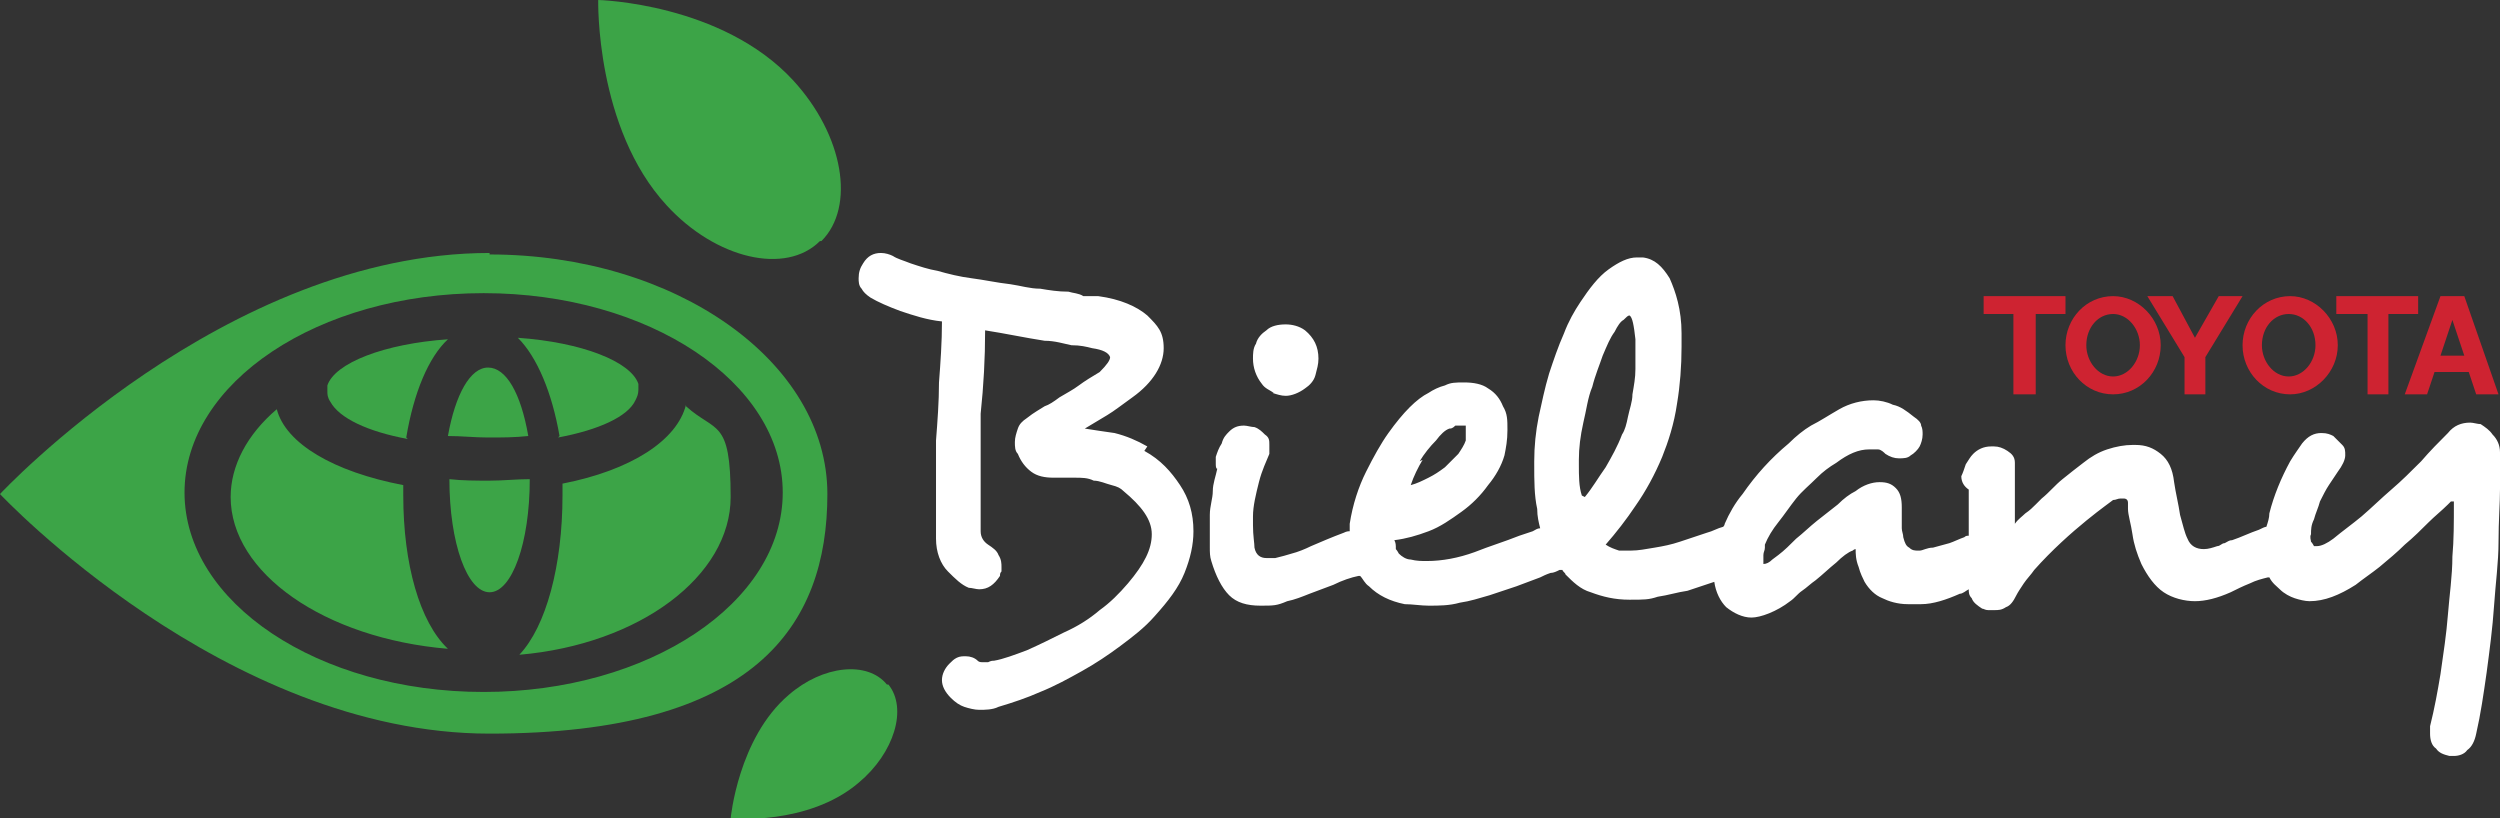 <?xml version="1.0" encoding="UTF-8"?>
<svg id="Warstwa_1" xmlns="http://www.w3.org/2000/svg" xmlns:xlink="http://www.w3.org/1999/xlink" version="1.1" viewBox="0 0 168 55">
  <rect x="0" y="0" width="168" height="55" fill="#333333" stroke="none"/>
  <!-- Generator: Adobe Illustrator 29.0.0, SVG Export Plug-In . SVG Version: 2.1.0 Build 186)  -->
  <defs>
    <style>
      .st0 {
        fill: #fff;
      }

      .st0, .st1, .st2 {
        fill-rule: evenodd;
      }

      .st3, .st1 {
        fill: #3ca447;
      }

      .st2 {
        fill: #ce2331;
      }
    </style>
    <mask id="mask" x="0" y="17" width="55.6" height="32.2" maskUnits="userSpaceOnUse">
      <g id="mask0_2002_16">
        <path class="st3" d="M0,17h55.6v32.2H0V17Z"/>
      </g>
    </mask>
  </defs>
  <path class="st0" d="M77.1,30c-.7-.4-1.4-.7-2.2-.9-.7-.1-1.4-.2-2-.3.5-.3,1-.6,1.5-.9.5-.3,1-.7,1.7-1.2,1.4-1,2.1-2.2,2.1-3.3s-.4-1.5-1.1-2.2c-.7-.6-1.8-1.1-3.3-1.3h0-1c-.3-.2-.7-.2-1-.3-.7,0-1.3-.1-1.9-.2-.7,0-1.3-.2-2-.3-.9-.1-1.8-.3-2.6-.4-.8-.1-1.6-.3-2.3-.5-.6-.1-1.2-.3-1.8-.5-.5-.2-.9-.3-1.2-.5-.2-.1-.5-.2-.8-.2-.5,0-.9.2-1.2.7-.2.3-.3.6-.3,1,0,.2,0,.5.2.7.1.2.3.4.6.6.5.3,1.2.6,2,.9.9.3,1.8.6,2.8.7,0,1.4-.1,2.8-.2,4.1,0,1.3-.1,2.6-.2,3.9,0,1.3,0,2.6,0,3.8s0,1,0,1.5c0,.5,0,.9,0,1.3,0,.9.3,1.7.8,2.2.5.5.9.9,1.4,1.1.2,0,.5.1.7.1.6,0,1-.3,1.4-.9,0-.1,0-.2.1-.3,0,0,0-.2,0-.3,0-.2,0-.5-.2-.8-.1-.3-.4-.5-.7-.7-.3-.2-.5-.5-.5-.9,0-.3,0-.5,0-.8v-.9c0-1,0-2,0-3v-3.2c.2-1.9.3-3.7.3-5.6,1.3.2,2.7.5,4,.7.7,0,1.3.2,1.8.3.6,0,1,.1,1.4.2.7.1,1.1.3,1.2.6,0,0,0,0,0,0,0,.2-.2.5-.7,1-.5.3-1,.6-1.4.9-.4.3-.8.5-1.3.8-.4.3-.7.5-1,.6-.3.2-.7.4-1.2.8-.3.2-.5.4-.6.7-.1.3-.2.6-.2.9s0,.6.2.8c.2.5.5.9.9,1.2.4.3.9.4,1.5.4s.9,0,1.4,0c.5,0,.9,0,1.3.2.4,0,.8.2,1.2.3.4.1.6.2.8.4,1.2,1,1.9,1.9,1.9,2.9s-.5,2-1.6,3.3c-.6.7-1.2,1.3-1.9,1.8-.7.6-1.5,1.1-2.4,1.5-.8.4-1.6.8-2.5,1.2-.8.3-1.6.6-2.2.7-.1,0-.2,0-.4.1-.1,0-.2,0-.3,0-.2,0-.3,0-.4-.1-.2-.2-.5-.3-.8-.3-.2,0-.4,0-.6.1-.2.1-.3.2-.5.4-.3.3-.5.7-.5,1.1s.2.8.6,1.2c.3.3.6.5.9.6.3.1.7.2,1,.2.4,0,.9,0,1.3-.2,1-.3,1.9-.6,2.8-1,1-.4,1.9-.9,2.8-1.4.9-.5,1.8-1.1,2.6-1.7.8-.6,1.6-1.2,2.3-2,.9-1,1.6-1.9,2-2.9.4-1,.6-1.9.6-2.8h0c0-1.2-.3-2.2-.9-3.1-.6-.9-1.3-1.7-2.4-2.3ZM85.5,26.4c.3.1.6.2.9.2.4,0,.9-.2,1.3-.5.3-.2.6-.5.7-.9.1-.4.2-.7.2-1.1,0-.8-.3-1.4-.9-1.9h0c-.4-.3-.9-.4-1.3-.4-.5,0-1,.1-1.3.4-.3.2-.6.5-.7.9-.2.3-.2.7-.2,1,0,.6.2,1.2.6,1.7.2.3.5.4.8.6ZM106.3,33.3c-.2-.6-.2-1.3-.2-2.1v-.3c0-.8.1-1.6.3-2.5.2-.8.3-1.7.6-2.4.2-.8.5-1.5.7-2.1.3-.7.5-1.2.8-1.6.2-.4.4-.7.6-.8.2-.2.3-.3.4-.3.2.1.3.7.4,1.6v.4c0,.5,0,1,0,1.6,0,.6-.1,1.1-.2,1.7,0,.5-.2,1-.3,1.5-.1.5-.2.9-.4,1.2-.3.8-.7,1.5-1.1,2.2-.5.7-.9,1.4-1.4,2ZM95.4,31c.3-.5.7-1,1.1-1.4.3-.4.6-.7.9-.8h0c.1,0,.2,0,.4-.2.1,0,.2,0,.4,0,.1,0,.2,0,.3,0,0,0,0,.1,0,.2,0,0,0,.1,0,.2,0,.1,0,.3,0,.6h0c-.1.3-.3.6-.5.9-.3.3-.6.6-.9.9-.4.3-.7.5-1.1.7-.4.2-.8.4-1.2.5.2-.6.5-1.2.8-1.7ZM168,31.3c0-.3,0-.6,0-.9,0-.5-.2-.9-.5-1.2-.2-.3-.5-.5-.8-.7-.2,0-.5-.1-.7-.1-.6,0-1.1.2-1.5.7-.6.6-1.2,1.2-1.8,1.9-.7.7-1.3,1.3-2,1.9-.7.6-1.3,1.2-2,1.8-.6.5-1.3,1-1.9,1.5-.4.3-.8.5-1.1.5,0,0-.1,0-.1,0,0,0,0,0-.1,0,0,0-.1-.2-.2-.3,0-.1-.1-.3,0-.5,0-.3,0-.6.2-1,.1-.4.3-.8.4-1.2.2-.4.4-.8.6-1.1.2-.3.4-.6.6-.9.3-.4.5-.8.5-1.1,0-.3,0-.5-.2-.7-.2-.2-.4-.4-.6-.6-.2-.1-.4-.2-.8-.2-.5,0-.9.2-1.3.7h0c-.2.3-.5.7-.8,1.2-.6,1.1-1.1,2.3-1.4,3.5,0,.3-.1.6-.2.9-.1,0-.3.1-.5.2-.6.2-1.2.5-1.8.7h0c-.2,0-.3.1-.5.2-.2,0-.3.2-.5.2-.3.1-.6.2-.9.2-.5,0-.9-.2-1.1-.7-.2-.4-.3-.9-.5-1.6-.1-.7-.3-1.5-.4-2.2-.1-.9-.4-1.5-.9-1.9-.5-.4-1-.6-1.7-.6h-.2c-.5,0-1.1.1-1.7.3-.6.2-1.1.5-1.6.9-.4.3-.9.7-1.4,1.1-.5.4-.9.9-1.4,1.3,0,0-.1.1-.2.2,0,0-.1.1-.2.2-.2.2-.4.4-.7.6-.2.2-.5.4-.7.7v-1.6c0-.4,0-.8,0-1.1,0-.3,0-.6,0-1,0,0,0-.1,0-.2,0,0,0-.1,0-.2,0-.4-.2-.6-.5-.8-.3-.2-.6-.3-.9-.3h-.2c-.5,0-.9.2-1.2.5-.2.2-.3.4-.5.7-.1.3-.2.6-.3.8,0,.4.2.7.5.9v.9c0,.3,0,.5,0,.8,0,.3,0,.6,0,.9v.5c-.1,0-.2,0-.3.1-.3.1-.7.3-1,.4-.4.1-.7.2-1.1.3-.4,0-.7.2-.9.2h-.1c-.2,0-.4,0-.6-.2-.2-.1-.3-.3-.4-.7,0-.2-.1-.4-.1-.6,0-.3,0-.6,0-.9v-.5c0-.6-.1-1-.4-1.3-.3-.3-.6-.4-1.1-.4s-1.1.2-1.6.6h0c-.4.2-.8.5-1.2.9-.5.4-.9.7-1.4,1.1-.5.4-.9.8-1.4,1.2-.4.4-.8.8-1.2,1.1l-.4.3c-.2.2-.4.3-.6.3s0,0,0,0c0,0,0-.1,0-.3s0-.2,0-.3c0-.2.1-.3.1-.5,0,0,0-.1,0-.2.2-.5.5-1,.9-1.5.4-.5.8-1.1,1.2-1.6.4-.5.9-.9,1.4-1.4.4-.4.8-.7,1.3-1,.8-.6,1.5-.9,2.2-.9.2,0,.4,0,.6,0,.2,0,.4.2.5.3.3.2.6.3.9.3s.6,0,.8-.2c.2-.1.5-.4.6-.6.1-.2.2-.5.2-.8,0-.2,0-.4-.1-.6,0-.2-.2-.4-.5-.6-.5-.4-.9-.7-1.4-.8-.4-.2-.9-.3-1.3-.3-.8,0-1.6.2-2.3.6-.7.4-1.3.8-1.9,1.1-.5.3-1,.7-1.5,1.2-1.2,1-2.2,2.1-3.1,3.4-.5.6-.9,1.3-1.2,2,0,0,0,.1-.1.2-.4.1-.7.3-1.1.4-.6.2-1.2.4-1.8.6-.6.2-1.1.3-1.7.4-.6.1-1.1.2-1.6.2s-.3,0-.4,0c-.1,0-.3,0-.4,0-.3-.1-.6-.2-.9-.4.7-.8,1.4-1.7,2-2.6.7-1,1.3-2.1,1.8-3.3.4-1,.8-2.2,1-3.6.2-1.2.3-2.5.3-3.8v-.4c0-.2,0-.3,0-.5,0-1.6-.4-2.8-.8-3.7-.5-.8-1-1.3-1.8-1.4h0c-.1,0-.3,0-.4,0-.6,0-1.2.3-1.9.8-.7.5-1.3,1.3-1.9,2.2-.4.6-.8,1.3-1.1,2.1-.4.9-.7,1.8-1,2.7-.3,1-.5,2-.7,2.9-.2,1-.3,2-.3,3v.2c0,1.1,0,2.1.2,3,0,.5.1.9.2,1.3-.2,0-.3.1-.5.2-.3.1-.6.2-.9.3-1,.4-2,.7-3,1.1-1.1.4-2.2.6-3.2.6-.4,0-.7,0-1.1-.1-.3,0-.6-.2-.8-.4,0,0-.1-.2-.2-.3h0c0-.3,0-.4-.1-.6.8-.1,1.5-.3,2.3-.6.8-.3,1.5-.8,2.2-1.3.7-.5,1.3-1.1,1.8-1.8.5-.6.9-1.3,1.1-2,.1-.5.2-1,.2-1.7s0-1.1-.3-1.6c-.2-.5-.5-.9-1-1.2-.4-.3-1-.4-1.6-.4s-.9,0-1.3.2c-.4.1-.8.3-1.1.5h0c-.8.4-1.7,1.3-2.7,2.7-.5.7-1,1.6-1.5,2.6-.5,1-.9,2.2-1.1,3.5,0,.2,0,.4,0,.5-.1,0-.2,0-.4.1-.8.3-1.5.6-2.2.9-.4.2-.9.4-1.3.5-.3.1-.7.2-1.1.3-.1,0-.2,0-.3,0h-.3c-.4,0-.7-.2-.8-.7,0-.3-.1-.8-.1-1.5v-.6c0-.7.2-1.5.4-2.3.2-.8.5-1.4.7-1.9,0-.2,0-.3,0-.6s0-.5-.3-.7c-.2-.2-.4-.4-.7-.5-.2,0-.5-.1-.7-.1-.4,0-.7.1-1,.4-.2.2-.4.4-.5.8-.2.3-.3.6-.4.9,0,.1,0,.3,0,.4,0,.2,0,.4.1.4-.1.5-.3,1-.3,1.5,0,.5-.2,1-.2,1.6,0,.2,0,.4,0,.5,0,.6,0,1.1,0,1.7,0,.3,0,.6.1.9.3,1,.7,1.8,1.2,2.3.5.5,1.2.7,2.1.7s1.1,0,1.8-.3c.5-.1,1-.3,1.5-.5.5-.2,1.1-.4,1.6-.6.6-.3,1.2-.5,1.7-.6h.1c.2.2.3.5.6.7.6.6,1.4,1,2.4,1.2.5,0,1.1.1,1.6.1.7,0,1.4,0,2.1-.2.7-.1,1.3-.3,2-.5.6-.2,1.2-.4,1.8-.6l1.6-.6c.2-.1.4-.2.7-.3.2,0,.4-.1.6-.2h0c0,0,.1,0,.2,0,0,.1.2.2.2.3.5.5,1,1,1.7,1.2.8.3,1.6.5,2.6.5s1.3,0,1.9-.2c.7-.1,1.3-.3,2-.4.6-.2,1.2-.4,1.8-.6h0c.1.7.4,1.3.8,1.7.5.4,1.1.7,1.7.7s1.7-.4,2.6-1.1c.3-.2.5-.5.8-.7.3-.2.6-.5.9-.7.5-.4.9-.8,1.4-1.2.4-.4.8-.7,1.1-.8,0,0,.1-.1.2-.1,0,.3,0,.7.2,1.2.1.4.3.8.4,1h0c.3.5.7.9,1.2,1.1.4.2,1,.4,1.7.4h.4c.2,0,.3,0,.5,0,.8,0,1.7-.3,2.6-.7.2,0,.4-.2.6-.3,0,.2,0,.4.2.6.1.3.4.5.7.7.1,0,.2.1.4.1.1,0,.3,0,.4,0,.3,0,.5,0,.8-.2.3-.1.5-.4.7-.8.1-.2.3-.5.5-.8.2-.3.5-.6.7-.9,2.4-2.7,5.2-4.6,5.3-4.7.2,0,.3-.1.5-.1s.1,0,.2,0c.2,0,.3.1.3.3,0,0,0,.1,0,.2,0,0,0,.1,0,.2h0c0,.4.2,1,.3,1.7.1.7.3,1.3.6,2,.4.8.9,1.5,1.5,1.9.6.4,1.4.6,2.1.6.7,0,1.5-.2,2.4-.6.4-.2.8-.4,1.3-.6.4-.2.8-.3,1.2-.4h0c0,0,0,0,.1,0,.2.4.5.6.7.8.3.3.7.5,1,.6.3.1.7.2,1,.2,1,0,2-.4,3.1-1.1.5-.4,1.1-.8,1.6-1.2.6-.5,1.2-1,1.7-1.5.6-.5,1.1-1,1.6-1.5.4-.4.9-.8,1.3-1.2,0,0,.1-.1.2-.2,0,0,.1,0,.2,0,0,0,0,0,0,.1h0c0,1.3,0,2.5-.1,3.6,0,1.3-.2,2.6-.3,3.9-.1,1.3-.3,2.6-.5,4-.2,1.2-.4,2.3-.7,3.5,0,.2,0,.3,0,.5,0,.4.1.8.4,1,.2.3.5.4.9.5h0c.1,0,.2,0,.3,0,.3,0,.7-.1.9-.4.3-.2.5-.6.6-1.1.3-1.3.5-2.7.7-4.1.2-1.5.4-3,.5-4.5.1-1.5.3-2.9.3-4.3,0-1.4.1-2.6.1-3.6s0-.8,0-1.1Z"/>
  <path class="st2" d="M153.8,25.3c1,0,1.8-1,1.8-2.1,0-1.2-.8-2.1-1.8-2.1-1,0-1.8.9-1.8,2.1,0,1.1.8,2.1,1.8,2.1ZM150.7,23.2c0-1.8,1.4-3.3,3.2-3.3,1.7,0,3.2,1.5,3.2,3.3,0,1.8-1.5,3.3-3.2,3.3-1.8,0-3.2-1.5-3.2-3.3ZM160.5,21.1v5.4h-1.4v-5.4h-2.1v-1.2h5.5v1.2h-2ZM164.8,23.9h.8l-.8-2.4-.8,2.4h.8ZM163.6,25l-.5,1.5h-1.5l2.4-6.6h1.6l2.3,6.6h-1.5l-.5-1.5h-2.3M136.8,21.1v5.4h-1.5v-5.4h-2v-1.2h5.5v1.2h-2ZM142,25.3c1,0,1.8-1,1.8-2.1s-.8-2.1-1.8-2.1c-1,0-1.8.9-1.8,2.1,0,1.1.8,2.1,1.8,2.1ZM138.8,23.2c0-1.8,1.4-3.3,3.2-3.3,1.7,0,3.2,1.5,3.2,3.3,0,1.8-1.4,3.3-3.2,3.3-1.8,0-3.2-1.5-3.2-3.3Z"/>
  <path class="st2" d="M147.5,26.5h.7v-2.5l2.5-4.1h-1.6l-1.6,2.8-1.5-2.8h-1.7l2.5,4.1v2.5h.7Z"/>
  <path class="st1" d="M30.1,29.3c.9,0,1.8.1,2.7.1.9,0,1.8,0,2.7-.1-.5-2.9-1.5-4.6-2.7-4.6s-2.2,1.8-2.7,4.6ZM37.5,29.4c2.7-.5,4.7-1.4,5.2-2.5.1-.2.2-.4.2-.7,0-.1,0-.3,0-.4-.5-1.5-3.8-2.8-8.1-3.1,1.3,1.3,2.3,3.7,2.8,6.6ZM35.6,32.2h0c-.9,0-1.8.1-2.7.1-.9,0-1.8,0-2.7-.1h0c0,4.3,1.2,7.6,2.7,7.6s2.7-3.3,2.7-7.6ZM27.1,32.6c-4.7-.9-7.9-2.8-8.5-5.1-2,1.7-3.1,3.8-3.1,5.9,0,5.1,6.3,9.5,14.6,10.2-1.9-1.8-3-5.7-3-10.3v-.7ZM46.1,27.2c-.6,2.4-3.7,4.4-8.3,5.3,0,.1,0,.8,0,.8,0,4.7-1.1,8.8-2.9,10.7,8.1-.7,14.2-5.3,14.2-10.6s-1-4.3-3-6.1Z"/>
  <path class="st1" d="M32.5,46.5c-11.1,0-20.1-6-20.1-13.4s9-13.4,20.1-13.4,20.1,6,20.1,13.4-9,13.4-20.1,13.4ZM32.9,17C15.1,17,0,33.2,0,33.2c0,0,15.1,16.1,32.9,16.1s22.7-7.2,22.7-16.1-10.2-16.1-22.7-16.1Z"/>
  <path class="st1" d="M27.3,29.4c.5-3,1.5-5.4,2.8-6.6-4.3.3-7.6,1.6-8.1,3.1,0,.1,0,.3,0,.4,0,.2,0,.4.2.7.6,1.1,2.5,2,5.2,2.5Z"/>
  <path class="st1" d="M55.1,16.2c-2.3,2.3-7,1.2-10.3-2.4-4.8-5.2-4.6-13.8-4.6-13.8,0,0,8.3.2,13.1,5.4,3.4,3.7,4.2,8.5,1.9,10.8ZM59.6,46c-1.3-1.6-4.3-1.3-6.6.7-3.4,2.9-3.9,8.3-3.9,8.3,0,0,5.2.5,8.6-2.4,2.4-2,3.3-5,2-6.6"/>
</svg>